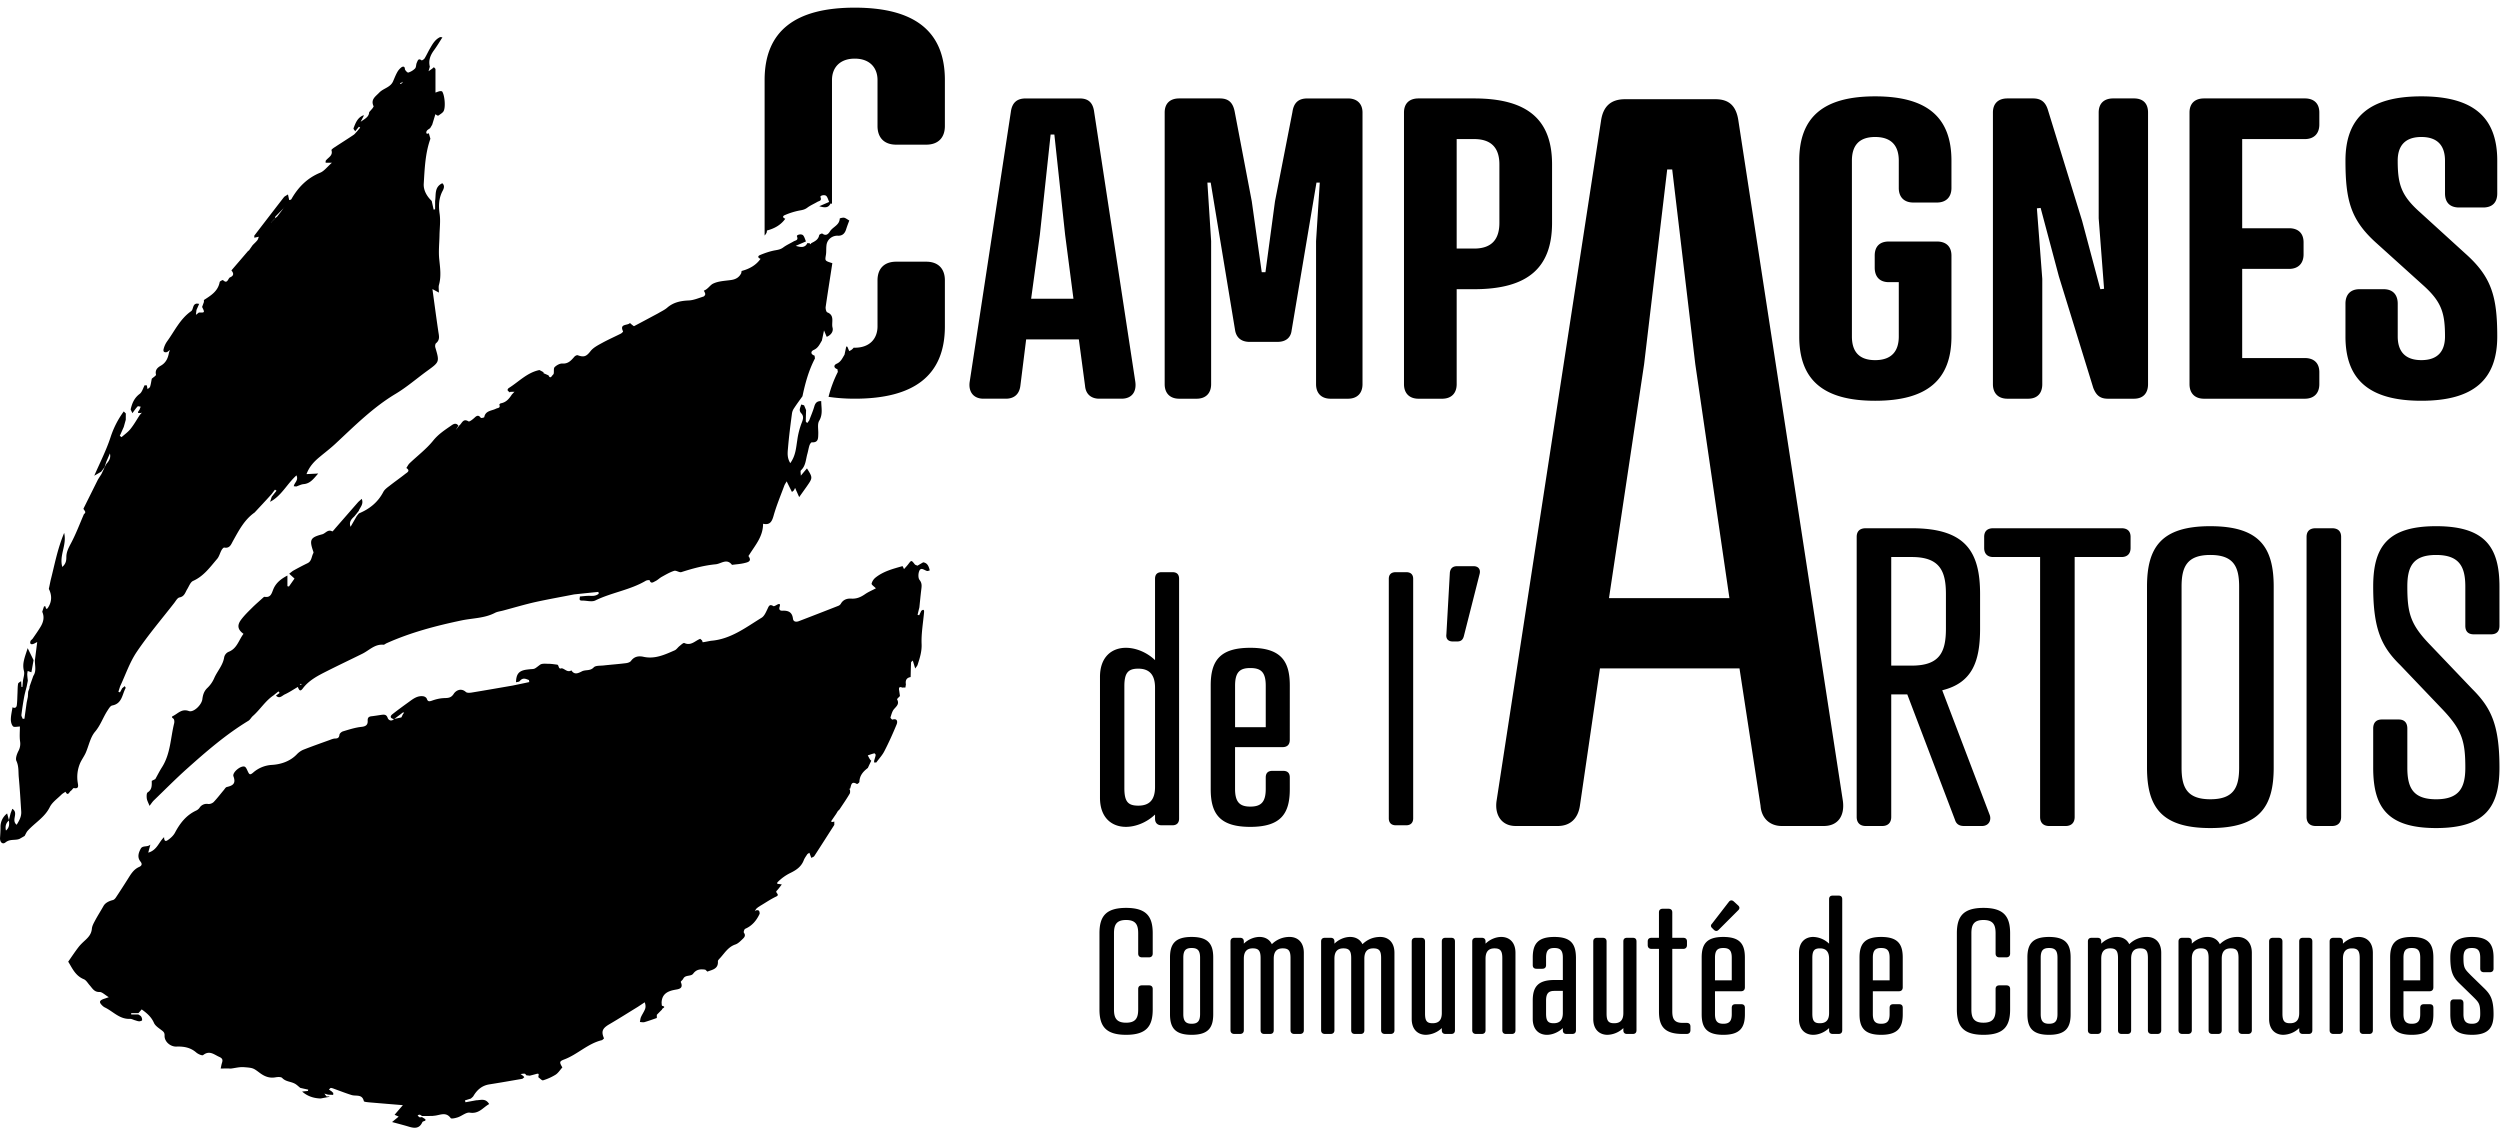 <svg xmlns="http://www.w3.org/2000/svg" width="148" height="67" viewBox="0 0 148 67"><path d="M44.971 54.096c-.185.395-.443.712-.857.89-.051.023-.105.188-.075.23.133.182.01.292-.094.391-.123.118-.256.254-.409.305-.42.14-.629.496-.897.794-.056.061-.143.14-.139.204.03.456-.33.495-.625.609a3.694 3.694 0 00-.12-.114c-.275-.042-.524-.029-.716.233-.138.188-.469.052-.592.305-.036.074-.158.158-.144.194.187.424-.176.42-.388.466-.432.085-.732.272-.748.752.008.065.005.178.028.188.304.077-.033.149 0 .219-.104.103-.208.21-.311.314v.188c-.24.085-.48.172-.722.243-.085.026-.187 0-.28-.004.021-.096.024-.2.063-.29.068-.155.17-.298.234-.455.047-.112.054-.242-.011-.423l-.408.27c-.566.346-1.127.704-1.7 1.038-.395.233-.482.418-.301.83-.046.038-.091.1-.147.11-.829.206-1.434.848-2.217 1.139-.292.11-.278.169-.103.47-.139.152-.247.333-.406.433a3.219 3.219 0 01-.737.331c-.064.019-.172-.107-.26-.166-.07-.058.12-.29-.146-.21-.126.036-.252.068-.379.1-.065-.006-.132-.016-.199-.02-.034-.035-.066-.093-.106-.097-.077-.009-.16.013-.242.02.055.04.111.078.163.12.022.02.038.045.056.072-.037.029-.072.061-.11.09-.65.113-1.3.227-1.954.33-.44.068-.733.327-.952.7-.033.051-.096.09-.142.14-.118.034-.234.074-.351.106l.027.113.637-.116c.262-.003.55-.143.768.223-.356.188-.593.596-1.149.508-.213-.032-.464.195-.706.276-.136.045-.381.103-.422.048-.287-.401-.644-.165-.975-.142-.034.003-.067.009-.101.013-.208.003-.418.003-.626.003-.042-.03-.083-.065-.13-.075-.04-.01-.084.02-.129.03.036.042.065.097.11.116.04.02.098-.003.149-.006.069.042.138.084.206.129l-.007.081c-.058.03-.154.042-.175.087-.175.402-.476.37-.814.266-.307-.093-.62-.172-.98-.27l.392-.323c-.078-.031-.146-.064-.243-.106.153-.179.3-.35.491-.57-.703-.058-1.342-.11-1.98-.165-.116-.013-.319-.026-.33-.072-.099-.434-.462-.281-.723-.362-.325-.1-.642-.224-.96-.34-.089-.03-.173-.072-.263-.081-.037-.004-.082.061-.123.094.05.036.1.067.15.1.036.036.072.072.109.103-.001.04-.003.076-.006.114-.102-.004-.203-.007-.305-.013a5.32 5.32 0 01-.215-.065c.041.055.076.114.123.162.019.016.065.007.1.007a.28.28 0 01.094.023 18.9 18.9 0 00-.538.1c-.413-.013-.784-.133-1.097-.411.115-.013.23-.024.346-.036l.013-.078c-.157-.032-.312-.068-.469-.104-.115-.09-.218-.2-.346-.261-.235-.118-.518-.108-.723-.324-.07-.075-.266-.062-.395-.04-.366.068-.662-.055-.948-.272-.374-.278-.38-.288-.944-.33-.256-.016-.519.058-.779.088l.008-.006c-.07 0-.137-.004-.205-.004-.127 0-.254.004-.38.004.024-.107.04-.218.073-.321.054-.165.055-.272-.145-.363-.314-.136-.585-.414-.965-.113-.061.049-.303-.059-.41-.152-.346-.302-.745-.366-1.18-.35-.35.01-.705-.292-.695-.642.006-.171-.046-.226-.158-.313-.173-.134-.39-.266-.47-.447-.16-.367-.437-.59-.727-.8-.065.078-.129.149-.194.223h-.428c0 .03.002.053.003.079h.423c.057.038.13.07.166.122a.354.354 0 01.055.218c-.004.028-.111.064-.173.064-.082-.004-.165-.039-.246-.062-.1-.026-.198-.087-.296-.084-.62.033-1.004-.447-1.5-.68a.609.609 0 01-.16-.126c-.184-.185-.153-.282.116-.379.06-.016.118-.04.288-.097-.237-.14-.393-.31-.542-.308-.322.013-.427-.216-.589-.397-.113-.127-.208-.303-.35-.36-.513-.211-.694-.68-.922-1.037.221-.317.404-.596.609-.861.123-.16.277-.298.426-.437.193-.182.34-.365.366-.653.015-.176.119-.35.205-.513.154-.285.329-.557.487-.839.09-.158.28-.278.553-.346.065-.016.132-.084.172-.145.238-.357.469-.716.698-1.079.183-.289.347-.59.687-.738.14-.062.202-.162.073-.32-.2-.25-.114-.515.018-.759.112-.21.4-.074.57-.242l-.126.476c.528-.146.631-.644.947-.924h-.01c.005.147.029.316.223.18.163-.11.329-.263.42-.432.296-.56.664-1.036 1.25-1.311a.536.536 0 00.199-.156.502.502 0 01.525-.236.449.449 0 00.319-.117c.217-.226.408-.482.611-.721.051-.066.104-.156.171-.169.35-.081.55-.2.39-.632-.084-.223.425-.65.66-.573.092.033.146.198.204.312.078.161.128.187.291.05a1.833 1.833 0 011.128-.465c.52-.032 1.071-.207 1.474-.632.11-.116.254-.217.4-.274.505-.198 1.017-.379 1.528-.563.11-.04.223-.092.337-.092.162-.003.232-.052.253-.224.01-.078.123-.174.207-.2.36-.107.724-.227 1.093-.266.267-.025.385-.126.371-.362-.009-.184.064-.246.223-.266.203-.022.406-.058.61-.087.158-.016.28-.02.352.188.048.132.218.223.375.064.144-.035.29-.064.436-.097l.09-.19c.025-.033.051-.063.075-.092-.024-.006-.05-.009-.075-.012l-.222.168c-.1.074-.2.152-.3.227-.222-.046-.27-.159-.087-.301.321-.253.654-.493.984-.732.25-.185.504-.37.839-.318.073.01.177.078.198.14.063.187.153.171.312.116.204-.074.424-.129.64-.145.25-.02.465.03.648-.262.112-.176.416-.37.71-.108.07.066.227.055.337.039.81-.132 1.619-.275 2.428-.414.33-.068.662-.136.992-.208a2.118 2.118 0 00-.018-.12c-.183-.067-.362-.171-.546.062-.04.049-.145.049-.22.069.011-.487.17-.68.613-.746.1-.013.2-.026.301-.032.214-.01.198-.029.513-.262.124-.087.347-.052.524-.052.161 0 .322.032.483.048.125.026.054.302.27.214.193.036.342.272.575.126.18.289.413.163.618.06.222-.115.493-.008.705-.238.11-.116.386-.09.586-.113.44-.049.881-.08 1.323-.136.107-.012.246-.058.302-.14.192-.262.456-.296.725-.238.685.155 1.273-.127 1.866-.386.1-.05.169-.159.258-.234.099-.077.246-.223.304-.194.397.185.64-.139.94-.249.04.035.075.068.11.1.012.036.032.108.037.104.165-.023.323-.058.482-.087 1.169-.09 2.062-.787 3.005-1.366.157-.095.25-.318.336-.496.083-.166.118-.34.36-.191.036.022.133-.036.191-.068.129-.075.246-.107.178.104-.055.178.027.24.16.236.345-.016.582.074.63.473.024.194.2.206.366.139a330.52 330.52 0 002.333-.906.312.312 0 00.141-.127c.14-.246.382-.311.615-.295.314.02.556-.087.802-.255.192-.136.415-.227.653-.354-.101-.107-.27-.214-.254-.281a.686.686 0 01.246-.366c.464-.366 1.028-.509 1.58-.667.015-.004.066.123.098.187-.016.023-.03.046-.048.069a1.05 1.05 0 00.038-.075c.095-.107.195-.21.278-.324.163-.213.169-.213.36.033.034.044.11.058.165.084.11-.068.224-.133.337-.2.265.041.33.252.39.479-.063.016-.112.042-.157.035-.154-.035-.343-.23-.45-.035-.08.152-.094.443 0 .563.17.21.122.402.098.618-.04.333-.072.67-.107 1.011-.038.145-.072.291-.107.437.033.01.064.02.097.026l.12-.256c.11-.094.182-.094.168.074-.055.628-.17 1.257-.146 1.881.02.45-.108.836-.237 1.237-.018.062-.07.11-.141.217l-.143-.472c-.05.051-.1.08-.102.113-.014.288-.018.576-.026.865-.25.042-.32.2-.28.43-.01.061-.02.126-.028.188-.063.003-.126.003-.19.006-.168-.074-.211 0-.184.159.02.113.033.226.049.34-.058.067-.185.172-.168.2.142.266-.026.396-.179.57-.113.13-.158.325-.214.496-.009.03.09.137.115.13.294-.088.313.123.252.278-.22.534-.457 1.065-.723 1.58-.123.247-.322.457-.487.683a1.633 1.633 0 00-.126-.006l.002-.1c.031-.114.072-.223.09-.337.008-.033-.059-.107-.078-.103-.13.032-.26.08-.389.123.046.083.085.165.135.242.018.03.045.049.072.074-.07.143-.135.283-.203.428-.272.207-.49.447-.499.823 0 .045-.13.139-.148.126-.347-.204-.335.094-.402.275-.026.006-.052.014-.078.017.016.015.03.031.042.047.009-.022.016-.05.027-.074-.004.107.03.233-.018.311-.187.321-.4.625-.605.936l.005-.006c-.034.035-.069.067-.105.103l.005-.006-.105.175c-.104.149-.204.297-.304.443l.103.03.097-.03-.001.201c-.394.615-.786 1.233-1.184 1.845-.033.05-.108.069-.178.107-.042-.113-.073-.2-.113-.304-.048.04-.101.056-.127.094-.074.114-.159.227-.207.353-.146.379-.44.58-.791.75a2.77 2.77 0 00-.737.526c-.136.14.051.126.14.136l.048.02.051-.01c-.103.125-.198.268-.313.385-.113.114.224.223-.033.342-.33.156-.632.366-.946.551a1.43 1.43 0 01-.127.081c-.036.033-.07.066-.109.094-.026.05-.052.097-.081.143.024-.017.05-.036.076-.052.184-.049.212.062.212.201zm9.861-38.604h-1.779c-.7 0-1.104.404-1.104 1.105v2.722c0 .727-.459 1.266-1.348 1.266-.022 0-.04-.004-.062-.005a.602.602 0 01-.267.203l-.106-.254c-.023-.006-.046-.011-.068-.018l-.103.488c-.126.2-.208.42-.461.532-.184.08-.194.247.043.328l.023.16a6.99 6.99 0 00-.55 1.474c.476.071.99.11 1.55.11 3.477 0 5.337-1.347 5.337-4.284v-2.722c0-.7-.405-1.105-1.105-1.105zm-8.298-.365c-.013.022-.028.044-.04.066l-.004.003c.006.002.008.005.014.006l.03-.075zM50.6.453c-3.475 0-5.335 1.347-5.335 4.285v9.205a.697.697 0 00.121-.175l.02-.122c.435-.115.816-.32 1.084-.697-.141-.049-.188-.144-.034-.213a4.25 4.25 0 01.888-.276c.166-.027.3-.056.441-.16.182-.137.4-.23.598-.346.103-.063.282-.053.188-.288-.037-.09.259-.169.356-.054.078.095.106.23.16.342-.194.087-.392.168-.586.256.271.075.53.138.67-.169l.014.013.049.003.02-.002V4.738c0-.728.458-1.267 1.347-1.267.89 0 1.348.539 1.348 1.267v2.721c0 .7.404 1.105 1.104 1.105h1.779c.7 0 1.105-.404 1.105-1.105V4.738c0-2.938-1.86-4.285-5.336-4.285zM23.862 4.835a5.128 5.128 0 00-.042.064c-.031.026-.061.055-.096.076-.004.004-.03-.032-.048-.05.042-.014.084-.032.125-.047l.061-.043zM16.19 13.03c-.035.032-.07.068-.103.1a.107.107 0 01-.01.005.26.26 0 00.007-.008l.1-.103c.035-.033.069-.069.103-.1l.005-.005v.007l-.102.104zm-.113.105c-.012.013-.024.024-.036.04.002-.009.001-.025.007-.029.008-.004.019-.007.03-.011zm.215-.216a.209.209 0 01.004-.093l.492-.5c-.126.165-.25.33-.377.494-.039.034-.079.065-.12.1zm.512-.614c.009-.013.016-.03.026-.043-.009.013-.016.03-.024.046l-.018.018.016-.021zm8.676-4.09c-.032-.109-.062-.22-.095-.328-.167.09-.164-.05-.128-.123.037-.076.136-.121.209-.18l.12-.202.19-.622.108.078c.025.003.05.003.076.003.1-.082.233-.147.296-.252.133-.222.074-.933-.076-1.168-.02-.027-.1-.03-.15-.022-.074.014-.148.048-.25.082v-1.4c-.03-.036-.063-.07-.092-.102-.04.032-.075.063-.115.096l-.204.144.077-.27c-.092-.368.028-.676.245-.973.181-.245.335-.51.501-.765a2.903 2.903 0 00-.132-.016c-.301.136-.451.41-.605.675-.112.191-.203.397-.319.586-.036.058-.159.133-.178.118-.2-.158-.234.037-.284.14-.05.104-.03.26-.101.338a.95.95 0 01-.405.244c-.04.016-.195-.134-.198-.213-.01-.196-.154-.136-.203-.1a.926.926 0 00-.253.296c-.095.171-.166.357-.245.538-.157.36-.568.407-.816.664-.22.233-.524.405-.338.805.014.03-.043.089-.067.134l-.193.22c-.015.275-.22.376-.505.569l.19-.363-.02-.022c-.353.134-.471.454-.59.768-.017.043.062.119.098.181l.22-.271.076.052c-.06.074-.123.145-.182.218-.069.071-.128.157-.207.212-.375.252-.758.492-1.135.74-.07.046-.187.132-.178.165.108.339-.216.434-.344.637v.106h.373c-.287.253-.459.494-.69.59-.767.315-1.305.855-1.705 1.558-.01.013-.021.033-.035.039a.754.754 0 01-.101.026l-.072-.335c-.107.073-.194.105-.243.167a491.59 491.59 0 00-1.752 2.276l.004.12c.088-.02.178-.04.265-.058-.027.07-.044.151-.087.207-.084.107-.184.194-.278.291-.071.1-.14.2-.209.301l-.074.058c-.324.383-.65.758-.975 1.137.154.178.144.32-.09.415-.12.08-.145.408-.406.159-.017-.017-.188.064-.198.115-.1.547-.523.797-.933 1.063v.116l-.107.295c.166.334.16.343-.187.327-.06.049-.12.094-.178.14.01-.098.02-.195.032-.289.054-.12.105-.243.16-.363a2.007 2.007 0 01-.135-.016c-.276.033-.188.343-.349.457-.65.456-.972 1.172-1.42 1.787a1.339 1.339 0 00-.204.457c-.041.162.065.21.213.169.055-.043.11-.081.165-.124l-.054.14c-.058.326-.169.608-.485.79-.187.106-.357.249-.288.534.013.055-.162.158-.25.24-.032.158-.052.32-.1.472-.018.058-.099.097-.151.143l-.043-.224c-.044 0-.088 0-.13-.003-.095.175-.15.405-.294.511-.322.24-.45.56-.533.92.034.074.069.146.105.22.1-.136.192-.275.306-.398.026-.03.121.01.184.013l-.071.182-.076.109a.083.083 0 00-.005.081c.06 0 .116.003.174.003l.056-.039-.04.056a2.17 2.17 0 01-.087.094c-.184.281-.348.576-.556.835-.147.185-.35.324-.528.483l-.105-.078c.08-.172.156-.35.235-.524l.12-.428.002-.372-.122-.12c-.344.47-.6.971-.784 1.535-.254.777-.634 1.515-.961 2.27.136-.078.271-.156.408-.237.069-.09.137-.182.205-.275.032-.1.066-.204.097-.308.072-.165.144-.33.215-.499.07.266-.054.447-.206.619a4.458 4.458 0 00-.103.195c-.065.139-.13.278-.195.413-.068.107-.136.211-.203.318-.286.577-.573 1.15-.859 1.726.033.103.204.198.03.32-.251.58-.474 1.176-.769 1.73-.139.262-.27.505-.273.806-.001.194-.012.392-.24.592-.196-.696.282-1.288.11-2.014-.404.969-.566 1.895-.8 2.801-.036.169-.07.344-.107.515.187.37.184.742-.039 1.095-.112.178-.14.042-.164-.065-.026 0-.055 0-.082.003-.035.107-.072.214-.105.324.148.327.06.628-.114.91-.143.233-.3.456-.455.68-.038.052-.113.09-.13.152-.037.117 0 .204.149.165.07-.019.132-.061.252-.12l-.136 1.075c-.012.311.107.638-.096.933l-.217.615-.012.11-.074.21-.018.302-.073.35c-.042.317-.087.63-.13.945-.036.003-.069.003-.101.01-.029-.082-.087-.162-.078-.237.042-.352.097-.702.16-1.052.04-.214.1-.423.154-.635.02-.11.044-.223.066-.336-.013-.123-.03-.246-.035-.373-.002-.067.018-.139.026-.204l.22.078.128-.719c-.099-.2-.2-.405-.348-.71-.166.528-.34.908-.22 1.354.048.185-.038.399-.062.6l-.03.345c-.018 0-.037 0-.056-.003-.006-.112-.012-.23-.02-.342-.064.05-.17.094-.18.155-.032.182-.026.363-.035.548-.012.235-.012.475-.04.712-.015.139-.105.21-.255.132-.036.233-.094.466-.099.7-.004.146.036.33.129.427.064.068.253.013.407.013 0 .298-.03.592.01.877a.894.894 0 01-.1.577c-.088.174-.184.437-.116.583.15.324.109.65.14.974.063.674.101 1.35.145 2.024.018.295-.115.53-.27.78-.35-.275.142-.692-.257-.945-.035.094-.07.181-.103.268l-.099.398-.106-.39a.987.987 0 00-.392.815c0 .205-.012.409-.027.612-.022.266.143.434.325.285.263-.214.557-.104.819-.203.103-.056.206-.118.309-.176.06-.1.103-.216.179-.304.425-.476 1.006-.79 1.309-1.399.144-.294.453-.505.694-.745.067-.067.157-.113.237-.171.153.289.223.01.318-.052.07-.045.136-.175.182-.165.309.062.252-.149.23-.301a2.084 2.084 0 01.132-1.16c.091-.213.238-.407.334-.618.186-.421.272-.92.553-1.253.322-.379.467-.826.722-1.228.082-.123.18-.306.296-.33.588-.107.585-.647.795-1.03.012-.023-.033-.073-.05-.115l-.153.125-.132.243a1.025 1.025 0 01-.094-.035l.105-.327c.321-.68.563-1.412.98-2.031.68-1.007 1.471-1.936 2.22-2.897.093-.12.19-.305.31-.328.296-.055.338-.291.457-.486.108-.171.19-.42.349-.492.628-.278 1.005-.813 1.426-1.305.122-.142.168-.353.264-.524.034-.061.115-.156.157-.146.329.062.405-.188.519-.395.347-.621.673-1.256 1.278-1.68l.687-.74.32-.351.198-.263.091.064a37.66 37.66 0 00-.282.357c-.033.098-.065.2-.097.3.672-.348.997-1.06 1.561-1.566.138.301-.136.437-.158.644.05.003.1.01.15.014.144-.05.285-.127.432-.14.383-.035.57-.291.862-.628-.299.016-.472.026-.692.035.172-.46.464-.757.79-1.025.315-.263.645-.512.945-.795 1.126-1.048 2.21-2.136 3.547-2.936.658-.395 1.245-.907 1.869-1.36.728-.528.728-.525.473-1.39-.02-.07-.004-.204.043-.242.253-.204.172-.45.135-.706-.12-.812-.227-1.626-.347-2.5.17.094.258.14.382.208 0-.192-.03-.334.006-.46.143-.512.065-1.014.014-1.529-.045-.457.006-.923.016-1.382.007-.428.067-.861.01-1.276-.072-.495-.054-.956.185-1.393.09-.169.105-.319-.03-.433-.478.229-.363.667-.424 1.046v.495l-.088.02-.113-.512c-.292-.279-.496-.638-.472-1.02.055-.897.087-1.803.394-2.662zm-9.5 21.498l.006.003.002-.008-.008.005zM.526 48.574c.028.207.04.41-.174.596-.057-.265.003-.448.174-.596zM12.07 17.762l-.009.006.01-.006zM21.854 6.64l-.002.003.002-.002V6.64z"/><path d="M43.903 16.042c.453-.12.849-.333 1.126-.725.013-.023.03-.045.042-.068-.009.026-.02.052-.031.078-.16-.049-.214-.152-.05-.227.295-.123.606-.23.92-.285.172-.029.311-.058.457-.165.188-.142.415-.24.618-.36.107-.064.292-.054.195-.297-.038-.094.268-.175.37-.056.08.098.109.237.164.354-.2.09-.405.174-.607.265.281.078.55.142.695-.175l.014.013.05.004.045-.004.077.068.04-.068-.01.007c.207-.11.428-.201.478-.48.008-.042.16-.113.186-.093.227.17.362.016.461-.143.17-.259.555-.356.569-.744 0-.02.171-.065.256-.052.09.016.174.087.31.165-.058.155-.13.34-.19.53-.076.24-.225.383-.484.37a.658.658 0 00-.574.282.644.644 0 00-.105.313c-.022.185 0 .377-.034.558-.054.333-.064.333.383.473-.13.86-.27 1.726-.395 2.593-.012.104.03.291.095.318.465.18.23.605.313.906.06.23-.096.443-.346.544l-.16-.382c-.047.23-.086.417-.127.606-.13.207-.215.434-.477.55-.19.084-.2.255.045.34l.023.165c-.37.706-.576 1.464-.739 2.238-.168.236-.337.462-.495.705a.732.732 0 00-.126.315c-.09.68-.178 1.356-.235 2.036-.023.278-.067.58.135.903.32-.443.34-.903.413-1.353a4.55 4.55 0 01.263-1.033c.084-.21.136-.391-.026-.563-.174-.185-.045-.344-.005-.521.058.015.115.032.172.048.04.094.08.19.118.285-.006.22-.016.44-.016.66 0 .036.056.072.084.104l.117-.155c.101-.272.217-.538.299-.816.059-.208.154-.337.413-.327 0 .392.113.77-.123 1.169-.113.194-.044.498-.052.758-.009.261.02.537-.382.514-.045-.006-.116.11-.14.182-.052.162-.077.33-.122.492-.098.343-.094.718-.385.987-.039.036-.005.15-.005.311.157-.185.259-.308.364-.43.348.553.348.553-.023 1.084l-.437.615a13.702 13.702 0 01-.134-.3 9.368 9.368 0 01-.108-.244 4.289 4.289 0 00-.068.143 1.267 1.267 0 00-.117.1c-.1-.197-.196-.391-.314-.631-.05.09-.103.162-.136.243-.22.596-.467 1.181-.638 1.79-.099.35-.217.57-.623.477.001.74-.442 1.243-.786 1.787-.026.048-.087.116-.076.132.22.302-.042.36-.228.405-.243.062-.499.075-.75.11-.305-.404-.64-.067-.963-.035-.7.067-1.37.25-2.033.463-.123.038-.305-.113-.428-.075-.257.082-.495.224-.735.356-.134.075-.244.192-.382.257-.107.051-.263.187-.337-.062a.462.462 0 00-.216.032c-.933.554-2.026.696-2.993 1.17-.212.106-.524.003-.79.009-.222.003-.116-.15-.13-.243.215-.016.43-.048.641-.036.189.01.342-.016.477-.126l-.02-.11c-.479.048-.958.098-1.438.149-.77.152-1.545.288-2.313.457-.633.145-1.256.33-1.883.498-.166.046-.346.062-.493.14-.619.32-1.308.307-1.966.443-1.527.32-3.029.715-4.457 1.357-.063.03-.125.094-.184.084-.51-.042-.834.334-1.237.532-.707.35-1.418.686-2.12 1.041-.52.263-1.04.528-1.405 1.011-.139.187-.212.152-.298-.09l.102-.107c.041-.007.082-.016.124-.027a.7.7 0 01-.04-.055l-.08.088a4.8 4.8 0 00-.1.103c-.26.15-.508.32-.778.444-.154.071-.318.291-.52.071.07-.052.143-.103.215-.159-.024-.028-.047-.061-.07-.09l-.297.24c-.484.327-.783.834-1.214 1.214-.1.085-.163.224-.27.288-1.323.803-2.489 1.813-3.635 2.837-.676.605-1.314 1.253-1.966 1.88-.085.085-.149.189-.25.318-.077-.2-.148-.318-.162-.443-.014-.117-.016-.311.05-.353.275-.176.244-.428.244-.683.07-.036.14-.07.21-.104.13-.233.251-.476.396-.703.507-.797.504-1.729.721-2.603.021-.087.01-.23-.044-.272-.092-.07-.128-.11-.017-.162.292-.146.51-.443.928-.291.285.103.76-.366.801-.694.032-.252.093-.478.298-.673a1.79 1.79 0 00.406-.583c.183-.417.518-.76.589-1.237a.462.462 0 01.249-.313c.514-.189.611-.704.895-1.07-.342-.246-.397-.501-.137-.844.195-.26.435-.49.665-.719.19-.188.395-.363.595-.545.037-.032.088-.087.122-.084.38.068.424-.223.527-.466.162-.379.473-.609.827-.793v.631c.03.007.06.01.09.02.111-.162.226-.32.33-.473l-.315-.285c.091-.068.174-.146.272-.2.266-.147.537-.29.81-.422.259-.123.233-.398.35-.602.012-.02.004-.061-.005-.088-.243-.699-.184-.835.53-1.023.196-.052.33-.317.594-.171.024.013.156-.162.235-.25.427-.489.854-.98 1.283-1.47.055-.061.123-.113.226-.207.13.324-.106.502-.18.716-.081.104-.165.21-.25.314-.168.162-.344.32-.232.625l.36-.625a6.34 6.34 0 01.134-.168c.627-.26 1.126-.658 1.446-1.273.075-.143.226-.253.358-.353.308-.243.63-.467.937-.71.11-.087.327-.184.067-.353.064-.093.111-.2.19-.277.469-.447.998-.846 1.4-1.345.302-.375.674-.618 1.048-.877.133-.094.294-.21.444-.006l-.13.21c-.016.02-.03.039-.048.058a.62.62 0 01.052-.051c.062-.078.123-.156.186-.233.157-.124.216-.437.54-.237.054.035.258-.126.365-.227.137-.13.238-.155.361.016.018.026.201-.013.206-.041.07-.389.437-.37.685-.496.121-.061.285-.03.208-.243-.005-.016.055-.074.09-.081.315-.055.493-.275.652-.52.051-.056.101-.108.153-.163-.083.004-.163.004-.244.007-.012 0-.022.019-.034.032-.046-.042-.107-.078-.129-.133-.012-.025.03-.1.066-.123.596-.372 1.091-.92 1.819-1.068.078.039.158.084.236.126.008.016.01.039.002.058.1.045.202.087.301.133.065.155.136.136.216.013.033-.042.083-.078.09-.12.025-.13-.017-.308.055-.382.113-.113.304-.22.453-.214.351.026.525-.184.718-.405.044-.051.15-.104.2-.084.379.14.521.055.758-.25.167-.21.444-.349.691-.485.36-.197.736-.363 1.101-.547.053-.029.14-.113.13-.132-.23-.473.272-.331.408-.496.037.035.075.068.113.1.045.03.11.097.133.085.476-.25.947-.505 1.421-.758.177-.107.366-.192.522-.32.37-.328.796-.419 1.28-.441.295-.01.586-.14.88-.23.047-.016.107-.09.107-.14 0-.073-.049-.142-.081-.213.233-.081.365-.324.54-.41.316-.157.71-.166 1.072-.218.278-.039.48-.156.602-.408l.02-.127zm68.058 23.362v-6.428h1.218c1.655 0 2.02.828 2.02 2.191v2.045c0 1.388-.365 2.192-2.02 2.192zm3.02 1.46c1.777-.438 2.24-1.704 2.24-3.652v-2.045c0-2.507-.853-3.895-4.042-3.895h-2.727c-.341 0-.536.17-.536.511v16.58c0 .341.195.536.536.536h.973c.341 0 .536-.195.536-.535v-7.256h.95l2.824 7.426c.073.243.244.365.535.365h1.096c.414-.024.536-.39.414-.682l-2.8-7.352zm7.839-7.888v15.388c0 .34-.196.535-.537.535h-.973c-.341 0-.536-.195-.536-.535V32.976h-2.776c-.34 0-.535-.194-.535-.535v-.658c0-.34.195-.511.535-.511h7.597c.34 0 .535.17.535.511v.658c0 .34-.194.535-.535.535zm8.033-.122c1.388 0 1.704.706 1.704 1.875v10.713c0 1.168-.316 1.874-1.704 1.874s-1.704-.706-1.704-1.874V34.729c0-1.169.316-1.875 1.704-1.875zm0-1.704c-2.921 0-3.75 1.266-3.75 3.58v10.712c0 2.313.829 3.579 3.75 3.579 2.922 0 3.75-1.266 3.75-3.58V34.73c0-2.313-.828-3.579-3.75-3.579zm7.742 17.214c0 .34-.195.535-.536.535h-.974c-.34 0-.536-.195-.536-.535v-16.58c0-.342.196-.512.536-.512h.974c.34 0 .536.17.536.511zm5.234-10.226l2.532 2.654c1.096 1.095 1.607 2.093 1.607 4.65 0 2.313-.828 3.579-3.75 3.579-2.921 0-3.725-1.266-3.725-3.58V43.13c0-.34.17-.536.512-.536h.998c.34 0 .511.195.511.536v2.313c0 1.168.317 1.874 1.704 1.874 1.388 0 1.729-.706 1.729-1.874 0-1.558-.195-2.216-1.315-3.409L142.1 39.38c-1.095-1.072-1.607-2.094-1.607-4.65 0-2.314.804-3.58 3.725-3.58 2.922 0 3.75 1.266 3.75 3.58v2.312c0 .341-.17.511-.511.511h-.998c-.341 0-.512-.17-.512-.51v-2.314c0-1.169-.34-1.875-1.729-1.875-1.387 0-1.704.706-1.704 1.875 0 1.583.195 2.24 1.315 3.409zm-82.27-24.233l.638-5.942h.221l.638 5.942.492 3.781h-2.505zm2.676 8.937c.049.565.442.761.835.761h1.326c.613 0 .908-.417.81-1.031l-2.43-15.934c-.074-.59-.369-.81-.86-.81h-3.192c-.491 0-.81.22-.884.81l-2.43 15.934c-.099.59.196 1.031.81 1.031h1.325c.418 0 .786-.196.86-.76l.343-2.75h3.119l.368 2.75zm9.747-2.602c-.515 0-.785-.27-.86-.663l-1.448-8.766h-.196l.221 3.462v8.471c0 .54-.32.86-.86.86h-1.03c-.54 0-.86-.32-.86-.86V6.662c0-.54.32-.835.86-.835h2.406c.54 0 .785.27.884.81l1.006 5.28.59 4.198h.22l.565-4.199 1.031-5.278c.074-.54.344-.81.884-.81h2.406c.516 0 .86.294.86.834v16.082c0 .54-.32.86-.86.86h-1.03c-.541 0-.86-.32-.86-.86v-8.471l.22-3.462h-.196l-1.473 8.766c-.049.393-.319.662-.835.662zm12.253-5.525V8.233h1.03c1.106 0 1.499.614 1.499 1.498v3.462c0 .908-.393 1.522-1.498 1.522zm1.03 2.406c3.193 0 4.617-1.276 4.617-3.928V9.731c0-2.627-1.424-3.904-4.616-3.904h-3.29c-.54 0-.86.295-.86.835v16.082c0 .54.32.86.86.86h1.4c.54 0 .859-.32.859-.86v-5.623zm27.401-2.823c.54 0 .86.294.86.834v4.788c0 2.554-1.424 3.806-4.518 3.806s-4.493-1.252-4.493-3.806V9.51c0-2.554 1.4-3.806 4.493-3.806 3.094 0 4.518 1.252 4.518 3.806v1.62c0 .54-.32.86-.86.86h-1.4c-.54 0-.858-.32-.858-.86V9.51c0-.835-.393-1.4-1.4-1.4-1.006 0-1.375.565-1.375 1.4v10.41c0 .835.369 1.4 1.375 1.4 1.007 0 1.4-.565 1.4-1.4v-3.216h-.59c-.54 0-.835-.32-.835-.86v-.712c0-.54.295-.834.835-.834zm9.576-7.636c0-.54.32-.835.86-.835h1.227c.54 0 .835.295.835.835v16.082c0 .54-.295.86-.835.86h-1.547c-.515 0-.712-.27-.86-.639l-2.037-6.605-1.08-4.051-.221.025.319 4.173v6.237c0 .54-.295.86-.835.86h-1.228c-.54 0-.859-.32-.859-.86V6.662c0-.54.32-.835.86-.835h1.522c.515 0 .736.27.86.638l2.037 6.605 1.08 4.051.221-.024-.319-4.174zm12.203-.835c.54 0 .859.295.859.835v.712c0 .54-.319.86-.86.86h-3.707v5.278h2.775c.54 0 .859.295.859.835v.712c0 .54-.319.86-.86.86h-2.774v5.278h3.708c.54 0 .859.295.859.835v.712c0 .54-.319.86-.86.86h-5.966c-.54 0-.859-.32-.859-.86V6.662c0-.54.32-.835.86-.835zm6.752 6.679l2.75 2.504c1.546 1.375 1.89 2.529 1.89 4.91 0 2.554-1.4 3.806-4.493 3.806-3.093 0-4.493-1.252-4.493-3.806v-1.94c0-.54.295-.859.835-.859h1.424c.54 0 .835.32.835.86v1.94c0 .834.393 1.399 1.4 1.399 1.006 0 1.399-.565 1.399-1.4 0-1.375-.197-2.037-1.252-2.995l-2.775-2.505c-1.547-1.375-1.866-2.528-1.866-4.91 0-2.554 1.4-3.806 4.493-3.806 3.094 0 4.493 1.252 4.493 3.806v1.94c0 .54-.294.834-.834.834h-1.425c-.54 0-.834-.294-.834-.834V9.51c0-.835-.393-1.4-1.4-1.4-1.006 0-1.4.565-1.4 1.4 0 1.375.197 2.038 1.253 2.996zM68.241 56.45c0 .143-.082.225-.225.225h-.41c-.143 0-.225-.082-.225-.225v-1.198c0-.491-.133-.788-.716-.788-.584 0-.717.297-.717.788v4.504c0 .491.133.788.717.788.583 0 .716-.297.716-.788v-1.208c0-.143.082-.215.225-.215h.41c.143 0 .225.072.225.215v1.208c0 .973-.348 1.505-1.576 1.505-1.229 0-1.577-.532-1.577-1.505v-4.504c0-.972.348-1.505 1.577-1.505 1.228 0 1.576.533 1.576 1.505zm2.303-.328c.348 0 .501.133.501.574v3.336c0 .43-.153.574-.501.574-.338 0-.492-.144-.492-.574v-3.336c0-.44.154-.574.492-.574zm0-.655c-.993 0-1.28.43-1.28 1.218v3.358c0 .788.287 1.218 1.28 1.218.992 0 1.279-.43 1.279-1.218v-3.358c0-.788-.287-1.218-1.28-1.218zm4.749.43a1.47 1.47 0 011.054-.43c.45 0 .84.287.84.942v4.586c0 .133-.082.215-.226.215h-.337c-.144 0-.225-.082-.225-.215v-4.28c0-.429-.113-.572-.461-.572-.328 0-.533.163-.533.614v4.238c0 .133-.071.215-.214.215h-.348c-.143 0-.215-.082-.215-.215v-4.28c0-.429-.123-.572-.461-.572-.348 0-.532.184-.532.614v4.238c0 .133-.082.215-.225.215h-.338c-.144 0-.226-.082-.226-.215v-5.262c0-.143.082-.215.226-.215h.338c.143 0 .225.072.225.215v.133c.256-.256.614-.399.931-.399.307 0 .584.133.727.43zm5.364 0c.286-.276.634-.43 1.054-.43.45 0 .84.287.84.942v4.586c0 .133-.083.215-.226.215h-.338c-.143 0-.225-.082-.225-.215v-4.28c0-.429-.113-.572-.46-.572-.328 0-.533.163-.533.614v4.238c0 .133-.071.215-.215.215h-.348c-.143 0-.215-.082-.215-.215v-4.28c0-.429-.123-.572-.46-.572-.349 0-.533.184-.533.614v4.238c0 .133-.082.215-.225.215h-.338c-.143 0-.225-.082-.225-.215v-5.262c0-.143.082-.215.225-.215h.338c.143 0 .225.072.225.215v.133c.256-.256.614-.399.932-.399.307 0 .583.133.727.43zm2.917-.164c0-.143.082-.215.225-.215h.338c.143 0 .225.072.225.215v4.269c0 .44.113.573.45.573.349 0 .543-.174.543-.604v-4.238c0-.143.072-.215.215-.215h.348c.143 0 .215.072.215.215v5.261c0 .134-.072.215-.215.215h-.348c-.143 0-.215-.081-.215-.215v-.132a1.412 1.412 0 01-.942.399c-.45 0-.84-.287-.84-.942zm6.141 5.262c0 .133-.071.215-.215.215h-.348c-.143 0-.215-.082-.215-.215v-4.28c0-.429-.122-.572-.46-.572-.348 0-.533.184-.533.614v4.238c0 .133-.082.215-.225.215h-.337c-.144 0-.226-.082-.226-.215v-5.262c0-.143.082-.215.226-.215h.337c.144 0 .225.072.225.215v.133c.256-.256.615-.399.932-.399.45 0 .84.287.84.942zm2.805-2.335v1.311c0 .43-.195.604-.543.604-.337 0-.45-.133-.45-.573v-.768c0-.43.153-.573.49-.573zm-.502-.644c-.993 0-1.28.43-1.28 1.218v1.085c0 .655.39.942.84.942.318 0 .676-.144.942-.4v.134c0 .133.071.214.214.214h.349c.143 0 .214-.081.214-.214v-4.31c-.01-.788-.286-1.218-1.28-1.218-.992 0-1.278.43-1.278 1.218v.45c0 .144.081.216.225.216h.338c.143 0 .225-.072.225-.216v-.44c0-.44.153-.573.49-.573.35 0 .503.133.503.574v1.32zm2.303-2.283c0-.143.082-.215.225-.215h.338c.143 0 .225.072.225.215v4.269c0 .44.113.573.45.573.349 0 .543-.174.543-.604v-4.238c0-.143.072-.215.215-.215h.348c.144 0 .215.072.215.215v5.261c0 .134-.071.215-.215.215h-.348c-.143 0-.215-.081-.215-.215v-.132a1.41 1.41 0 01-.941.399c-.45 0-.84-.287-.84-.942zm3.889-.215v-1.504c0-.144.083-.216.226-.216h.338c.143 0 .225.072.225.216v1.504h.645c.143 0 .225.072.225.215v.215c0 .143-.082.226-.225.226h-.645v3.694c0 .44.113.686.604.686h.245c.144 0 .226.072.226.215v.215c0 .144-.082.225-.226.225h-.245c-1.085 0-1.392-.47-1.392-1.33v-3.705h-.44c-.144 0-.226-.083-.226-.226v-.215c0-.143.082-.215.226-.215zm3.317 1.178c0-.44.153-.574.49-.574.35 0 .503.133.503.574v1.34h-.993zm1.382-2.816c.092-.092.081-.194-.01-.276l-.267-.245c-.102-.083-.194-.072-.276.02l-1.003 1.3c-.092.092-.082.184.01.266l.112.112c.103.082.185.072.277-.02zm.388 2.805c0-.788-.286-1.218-1.28-1.218-.992 0-1.278.43-1.278 1.218v3.358c0 .788.286 1.218 1.279 1.218.993 0 1.28-.43 1.28-1.218v-.38c0-.142-.072-.214-.215-.214h-.349c-.143 0-.214.072-.214.215v.368c0 .43-.154.574-.502.574-.338 0-.491-.144-.491-.574v-1.35h1.535c.154 0 .235-.083.235-.236zm3.993.031c0-.43.112-.573.45-.573.348 0 .542.184.542.614v3.214c0 .43-.194.604-.542.604-.338 0-.45-.133-.45-.573zm1.77-3.48c0-.144-.071-.216-.215-.216h-.348c-.143 0-.215.072-.215.216v2.63a1.41 1.41 0 00-.942-.399c-.45 0-.84.286-.84.942v3.91c0 .655.39.942.84.942.318 0 .676-.144.942-.4v.133c0 .134.072.215.215.215h.348c.144 0 .215-.081.215-.215zm1.812 3.46c0-.44.153-.574.49-.574.35 0 .503.133.503.574v1.34h-.993zm1.77-.01c0-.79-.286-1.219-1.28-1.219-.992 0-1.279.43-1.279 1.218v3.358c0 .788.287 1.218 1.28 1.218.993 0 1.28-.43 1.28-1.218v-.38c0-.142-.072-.214-.215-.214h-.349c-.143 0-.214.072-.214.215v.368c0 .43-.154.574-.502.574-.338 0-.491-.144-.491-.574v-1.35h1.535c.154 0 .235-.083.235-.236zm6.357-.236c0 .143-.082.225-.225.225h-.41c-.143 0-.225-.082-.225-.225v-1.198c0-.491-.133-.788-.717-.788-.583 0-.716.297-.716.788v4.504c0 .491.133.788.716.788.584 0 .717-.297.717-.788v-1.208c0-.143.082-.215.225-.215h.41c.143 0 .225.072.225.215v1.208c0 .973-.348 1.505-1.577 1.505-1.228 0-1.576-.532-1.576-1.505v-4.504c0-.972.348-1.505 1.576-1.505 1.229 0 1.577.533 1.577 1.505zm2.303-.328c.348 0 .501.133.501.574v3.336c0 .43-.153.574-.501.574-.338 0-.492-.144-.492-.574v-3.336c0-.44.154-.574.492-.574zm0-.655c-.993 0-1.28.43-1.28 1.218v3.358c0 .788.287 1.218 1.28 1.218.992 0 1.279-.43 1.279-1.218v-3.358c0-.788-.287-1.218-1.28-1.218zm4.748.43a1.47 1.47 0 011.055-.43c.45 0 .84.287.84.942v4.586c0 .133-.082.215-.226.215h-.337c-.144 0-.226-.082-.226-.215v-4.28c0-.429-.112-.572-.46-.572-.328 0-.533.163-.533.614v4.238c0 .133-.071.215-.214.215h-.349c-.143 0-.214-.082-.214-.215v-4.28c0-.429-.123-.572-.461-.572-.348 0-.532.184-.532.614v4.238c0 .133-.082.215-.225.215h-.338c-.144 0-.226-.082-.226-.215v-5.262c0-.143.082-.215.226-.215h.338c.143 0 .225.072.225.215v.133c.256-.256.614-.399.931-.399.307 0 .584.133.727.43zm5.365 0a1.47 1.47 0 011.054-.43c.45 0 .84.287.84.942v4.586c0 .133-.082.215-.226.215h-.338c-.143 0-.225-.082-.225-.215v-4.28c0-.429-.113-.572-.46-.572-.328 0-.533.163-.533.614v4.238c0 .133-.071.215-.215.215h-.348c-.143 0-.214-.082-.214-.215v-4.28c0-.429-.123-.572-.462-.572-.347 0-.532.184-.532.614v4.238c0 .133-.082.215-.225.215h-.338c-.143 0-.225-.082-.225-.215v-5.262c0-.143.082-.215.225-.215h.338c.143 0 .225.072.225.215v.133c.256-.256.615-.399.932-.399.307 0 .583.133.727.43zm2.916-.164c0-.143.082-.215.226-.215h.338c.143 0 .225.072.225.215v4.269c0 .44.112.573.45.573.348 0 .543-.174.543-.604v-4.238c0-.143.072-.215.215-.215h.348c.143 0 .214.072.214.215v5.261c0 .134-.07.215-.214.215h-.348c-.143 0-.215-.081-.215-.215v-.132a1.411 1.411 0 01-.942.399c-.45 0-.84-.287-.84-.942zm6.142 5.262c0 .133-.072.215-.215.215h-.348c-.143 0-.215-.082-.215-.215v-4.28c0-.429-.123-.572-.46-.572-.349 0-.533.184-.533.614v4.238c0 .133-.082.215-.225.215h-.338c-.143 0-.225-.082-.225-.215v-5.262c0-.143.082-.215.225-.215h.338c.143 0 .225.072.225.215v.133c.256-.256.614-.399.932-.399.45 0 .839.287.839.942zm1.812-4.299c0-.44.153-.574.49-.574.35 0 .502.133.502.574v1.34h-.992zm1.77-.01c0-.79-.286-1.219-1.28-1.219-.992 0-1.279.43-1.279 1.218v3.358c0 .788.287 1.218 1.28 1.218.993 0 1.28-.43 1.28-1.218v-.38c0-.142-.072-.214-.215-.214h-.349c-.143 0-.215.072-.215.215v.368c0 .43-.153.574-.501.574-.338 0-.491-.144-.491-.574v-1.35h1.535c.154 0 .235-.083.235-.236zm2.283 4.574c-.993 0-1.28-.43-1.28-1.217v-.655c0-.144.072-.226.215-.226h.348c.143 0 .215.082.215.226v.644c0 .43.154.574.502.574.338 0 .491-.144.491-.574 0-.634-.082-.686-.45-1.054l-.778-.757c-.369-.359-.543-.666-.543-1.536 0-.788.287-1.218 1.28-1.218.982 0 1.28.43 1.28 1.218v.655c0 .144-.082.215-.226.215h-.338c-.143 0-.225-.071-.225-.215v-.644c0-.44-.153-.574-.491-.574-.348 0-.502.133-.502.574 0 .634.082.675.45 1.054l.778.757c.37.359.554.666.554 1.536 0 .788-.298 1.218-1.28 1.218zM97.331 21.563l1.367-11.53h.297l1.367 11.53 2.02 13.846h-7.13zm6.894 26.148c.06.772.594 1.188 1.248 1.188h2.496c.832 0 1.248-.594 1.129-1.485l-6.18-40.233c-.12-.89-.535-1.307-1.368-1.307h-5.348c-.832 0-1.307.416-1.426 1.307l-6.18 40.233c-.12.832.297 1.485 1.129 1.485h2.496c.713 0 1.188-.416 1.307-1.188l1.189-8.142h8.26l1.248 8.142zm-37.663-7.076c0-.787.206-1.05.824-1.05.637 0 .992.338.992 1.124v5.881c0 .787-.355 1.105-.992 1.105-.618 0-.824-.243-.824-1.049zm3.24-6.368c0-.263-.132-.394-.394-.394h-.636c-.263 0-.394.132-.394.394v4.813c-.487-.468-1.142-.73-1.723-.73-.824 0-1.536.524-1.536 1.723v7.154c0 1.198.712 1.723 1.536 1.723.58 0 1.236-.262 1.723-.73v.243c0 .243.131.394.394.394h.636c.262 0 .394-.15.394-.394zm3.314 6.33c0-.805.28-1.049.9-1.049.636 0 .916.244.916 1.049v2.453h-1.816zm3.24-.019c0-1.442-.524-2.228-2.34-2.228-1.818 0-2.342.786-2.342 2.228v6.143c0 1.442.524 2.23 2.341 2.23 1.817 0 2.341-.788 2.341-2.23v-.693c0-.262-.131-.393-.393-.393h-.637c-.262 0-.394.131-.394.393v.675c0 .786-.28 1.048-.917 1.048-.618 0-.9-.262-.9-1.048V44.23h2.81c.281 0 .43-.15.43-.43zm7.304 7.867c0 .261-.15.412-.413.412h-.617c-.263 0-.413-.15-.413-.412V34.267c0-.263.15-.394.413-.394h.617c.263 0 .413.131.413.394zM86.675 37.6c-.056.263-.169.375-.413.375H86c-.262 0-.412-.15-.374-.43l.206-3.653c.037-.262.187-.374.43-.374h.974c.281 0 .431.187.356.468z"/></svg>